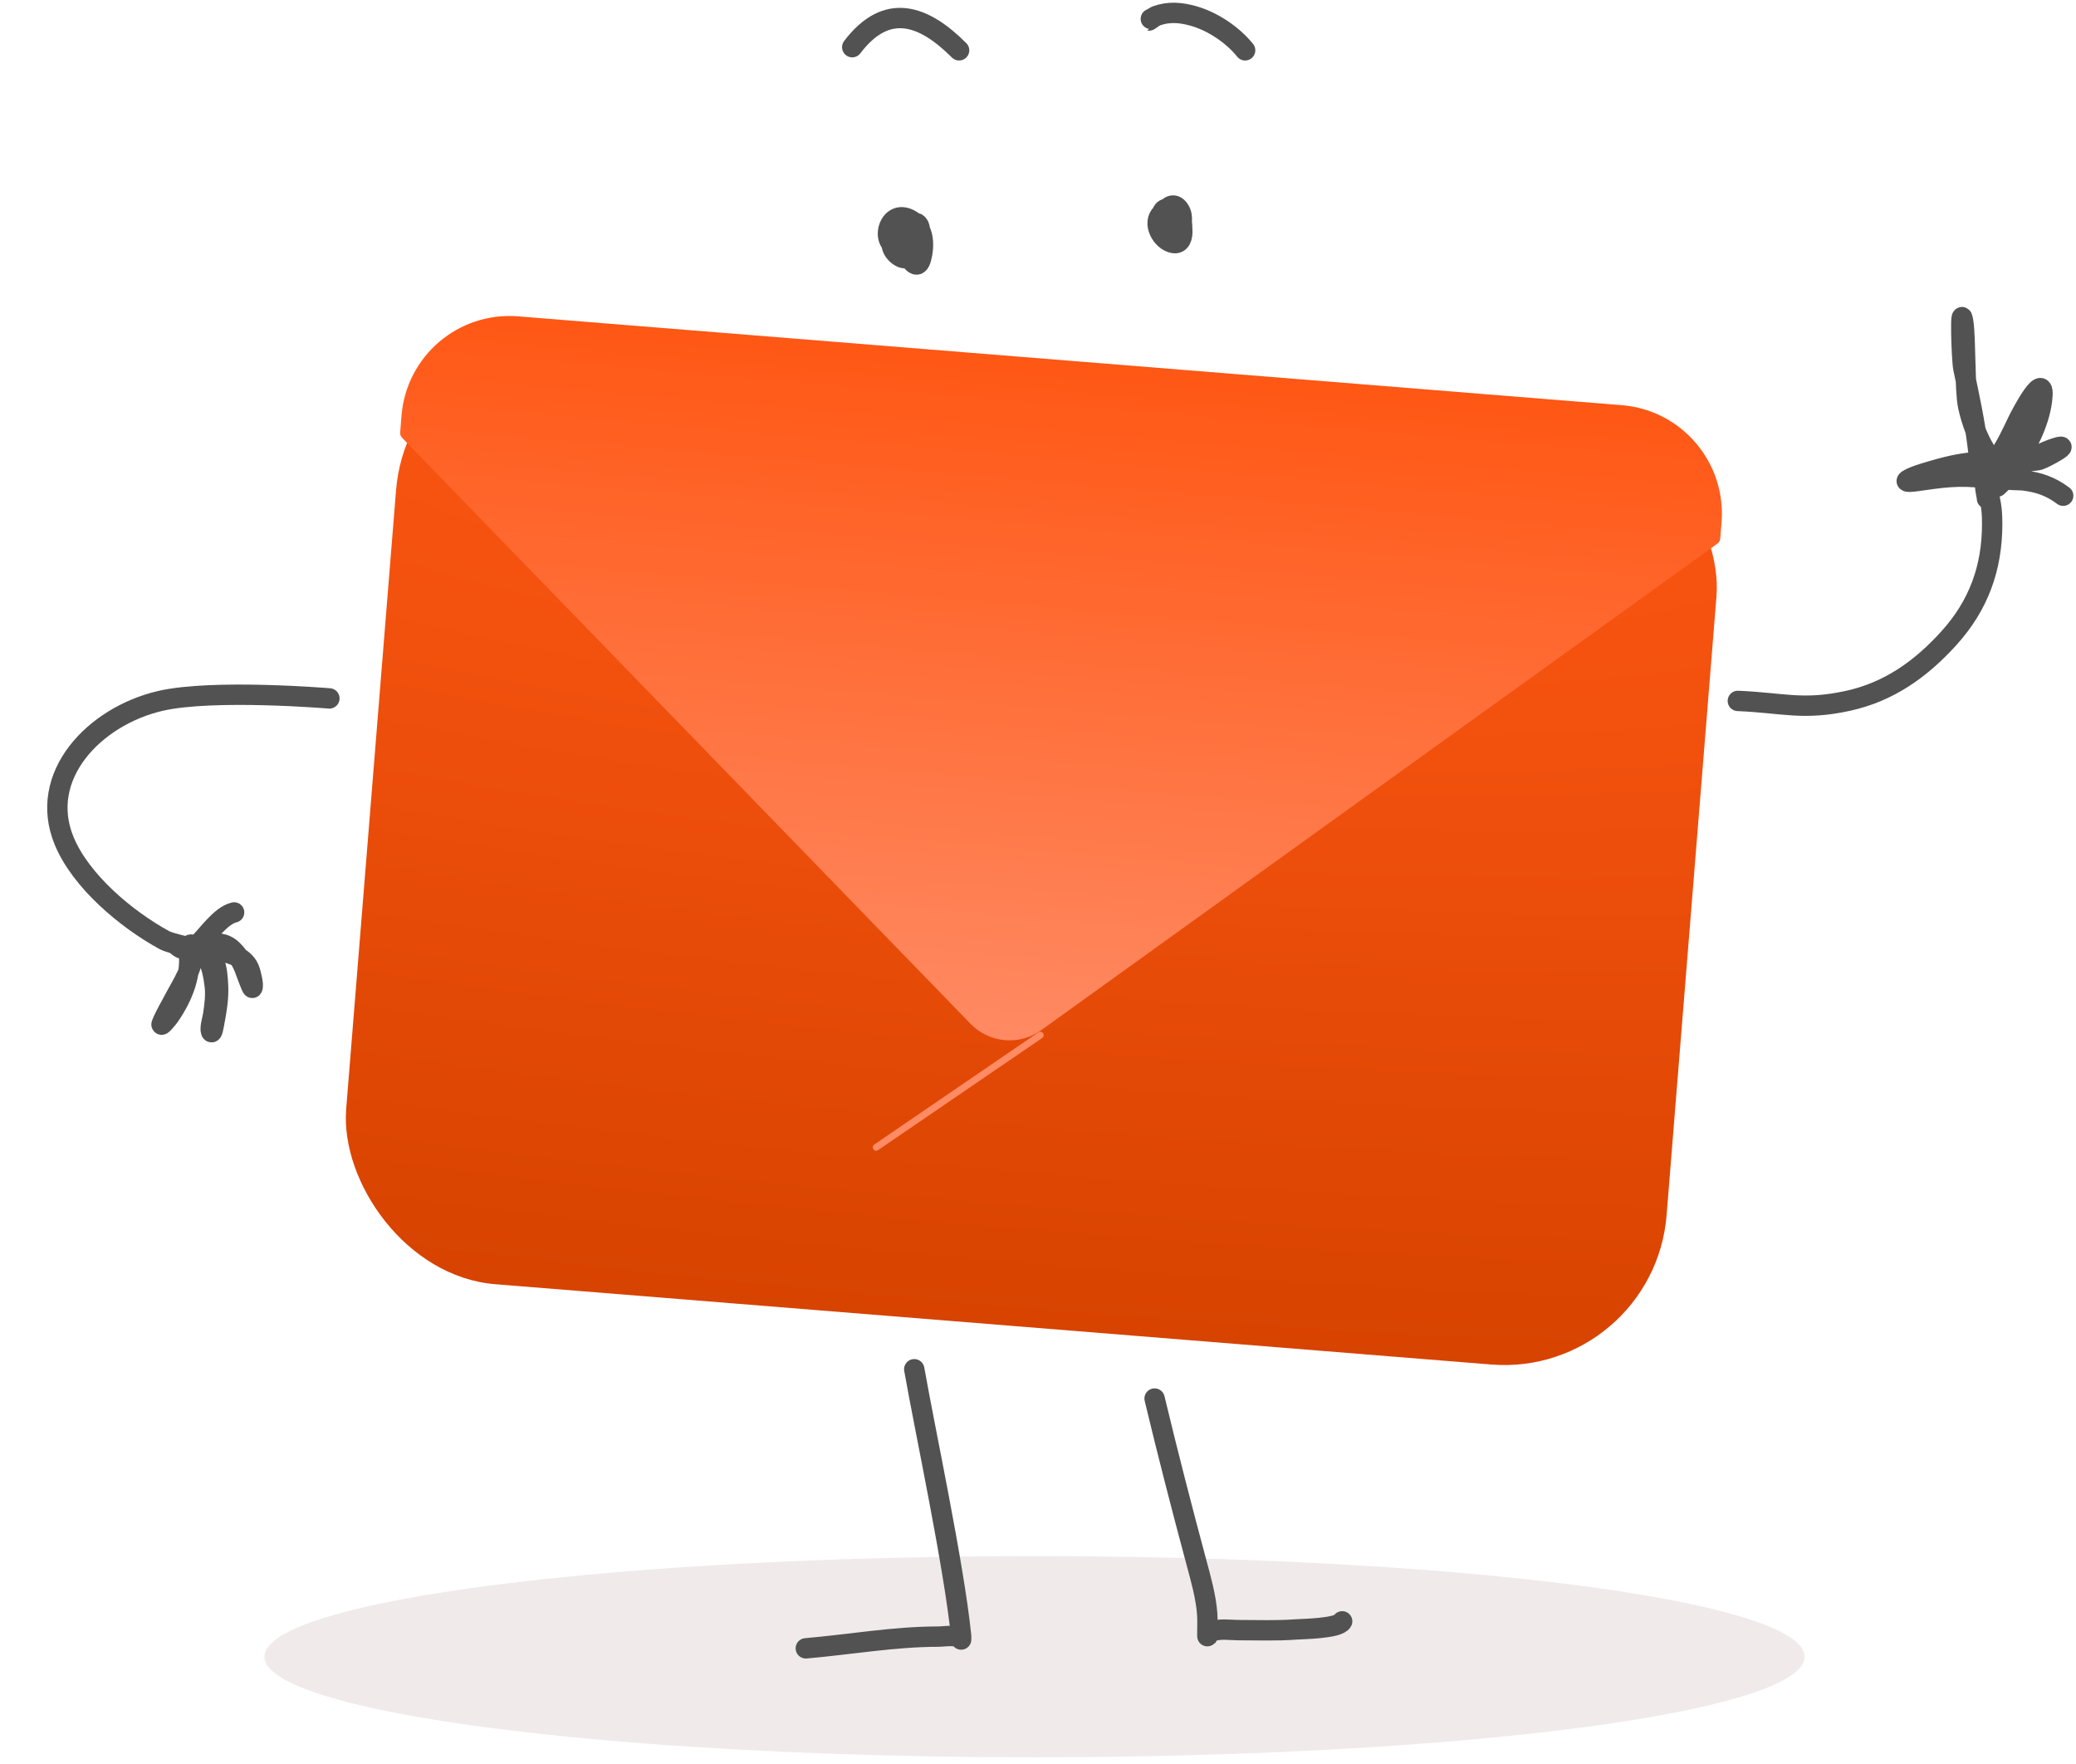 <svg width="306" height="260" viewBox="0 0 306 260" fill="none" xmlns="http://www.w3.org/2000/svg">
<g filter="url(#filter0_d_187_2375)">
<rect x="60.306" y="46.323" width="195.257" height="139.469" rx="24" transform="rotate(4.609 60.306 46.323)" fill="url(#paint0_radial_187_2375)"/>
</g>
<path d="M153.336 152.565L129.144 169.095" stroke="#FF8B65" stroke-linecap="round" stroke-linejoin="round"/>
<path d="M153.472 151.826C150.255 154.139 145.824 153.742 143.059 150.891L59.263 64.517C59.062 64.309 58.96 64.026 58.983 63.738L59.183 61.252C59.893 52.46 67.582 45.917 76.374 46.625L239.055 59.716C247.879 60.426 254.466 68.167 253.754 76.991L253.561 79.388C253.537 79.68 253.387 79.946 253.149 80.117L153.472 151.826Z" fill="url(#paint1_linear_187_2375)"/>
<ellipse cx="152.489" cy="244.163" rx="113.508" ry="14.826" fill="#B69A9A" fill-opacity="0.2"/>
<path d="M135.772 38.077C135.375 39.552 134.666 39.031 133.977 37.932C133.485 38.18 132.869 38.101 132.171 37.453C131.657 36.975 131.438 36.436 131.416 35.904C129.999 34.448 131.54 30.545 134.5 32.604C134.611 32.682 134.715 32.764 134.812 32.851C135.218 32.816 135.525 33.109 135.607 33.918C136.204 35.163 136.126 36.761 135.772 38.077Z" fill="white"/>
<path d="M132.123 33.828C132.25 34.175 134.85 41.499 135.772 38.077C136.272 36.219 136.222 33.803 134.5 32.604C130.898 30.099 129.397 36.421 132.771 36.421C135.739 36.421 133.796 31.893 132.555 33.684C130.62 36.48 134.401 37.45 134.284 34.165C134.182 31.317 129.663 35.124 132.171 37.453C134.938 40.022 136.414 33.646 134.044 33.42C132.517 33.275 131.696 34.284 132.075 35.845C133.023 39.743 135.663 36.945 135.628 34.309C135.56 29.241 128.778 39.173 133.419 36.853" stroke="#525252" stroke-width="3" stroke-linecap="round"/>
<path d="M171.257 31.45C171.258 31.449 171.258 31.449 171.258 31.449C171.369 31.051 171.625 30.771 172.057 30.752C172.628 30.119 173.397 30.015 173.994 31.209C174.188 31.598 174.243 32.165 174.175 32.717C174.188 32.772 174.2 32.83 174.21 32.89C174.247 33.116 174.255 33.33 174.237 33.529C174.4 34.797 174.081 36.01 172.962 35.818C171.237 35.522 169.738 32.843 171.257 31.45Z" fill="white"/>
<path d="M171.665 33.322C175.689 32.38 172.548 30.266 171.257 31.45C169.738 32.843 171.237 35.522 172.962 35.818C175.039 36.174 174.358 31.692 172.962 30.993C170.669 29.847 170.859 33.077 172.097 34.09C173.824 35.503 174.612 32.447 173.994 31.209C172.715 28.651 170.648 32.048 171.425 33.85C172.366 36.028 174.555 34.962 174.21 32.89C173.807 30.475 170.814 32.331 172.53 34.618" stroke="#525252" stroke-width="3" stroke-linecap="round"/>
<path d="M134.76 201.799C136.362 210.886 140.596 230.6 141.672 241.112" stroke="#525252" stroke-width="3" stroke-linecap="round"/>
<path d="M118.775 242.931C125.285 242.367 131.808 241.203 138.336 241.203C139.185 241.203 141.264 240.819 141.672 241.635" stroke="#525252" stroke-width="3" stroke-linecap="round"/>
<path d="M170.185 206.119C172.132 214.239 174.21 222.299 176.377 230.36C177.023 232.764 177.752 235.325 177.937 237.824C178.007 238.762 177.961 239.716 177.961 240.656C177.961 241.757 177.916 240.799 178.489 240.512C179.61 239.952 181.37 240.248 182.569 240.248C185.346 240.248 188.15 240.357 190.922 240.152C192.014 240.072 197.302 240.017 197.834 238.952" stroke="#525252" stroke-width="3" stroke-linecap="round"/>
<path d="M256.156 103.3C262.851 103.583 265.716 104.733 272.333 103.3C278.448 101.975 283.174 98.577 287.261 94.059C291.648 89.211 293.645 83.718 293.645 77.187C293.645 75.737 293.574 74.861 293.285 73.491C293.149 72.844 293.004 71.069 292.637 71.618C292.527 71.784 292.877 73.158 292.877 73.491" stroke="#525252" stroke-width="3" stroke-linecap="round"/>
<path d="M294.36 68.494C294.168 68.418 293.965 68.355 293.754 68.303C293.063 68.961 292.429 69.072 291.997 68.102C291.807 67.675 291.656 67.038 291.557 66.146C291.46 65.268 291.336 64.371 291.193 63.463C290.719 62.259 290.346 61.007 290.093 59.834C289.928 59.066 289.834 57.657 289.768 56.043C289.643 55.451 289.519 54.866 289.397 54.29C289.126 52.999 288.866 44.001 289.397 47.57C289.62 49.066 289.641 52.934 289.768 56.043C290.28 58.468 290.806 61.002 291.193 63.463C291.615 64.537 292.118 65.574 292.685 66.482C292.93 66.873 293.522 67.448 294.084 67.953C295.388 66.442 296.806 63.349 297.414 62.066C297.912 61.014 301.629 53.95 300.99 58.994C300.569 62.312 298.949 65.321 297.268 68.153C297.849 68.097 298.416 68.046 298.914 67.998C300.096 67.232 301.341 66.589 302.622 66.146C305.95 64.994 301.631 67.434 300.558 67.778C300.339 67.849 299.715 67.92 298.914 67.998C297.703 68.782 296.559 69.695 295.515 70.653C295.186 70.955 294.866 71.262 294.557 71.57C294.083 72.045 294.679 71.441 295.4 70.641C293.888 70.472 292.474 70.054 292.973 68.93C293.049 68.761 293.593 68.618 294.36 68.494Z" fill="white"/>
<path d="M292.445 70.466C288.794 69.98 286.091 70.394 282.557 70.898C279.5 71.335 281.759 70.317 283.469 69.794C286.241 68.948 292.477 67.009 295.133 68.906C296.068 69.574 293.294 67.456 292.685 66.482C291.481 64.555 290.572 62.053 290.093 59.834C289.609 57.587 289.736 49.843 289.397 47.57C288.866 44.001 289.126 52.999 289.397 54.29C290.199 58.096 291.131 62.305 291.557 66.146C292.334 73.133 296.281 64.458 297.414 62.066C297.912 61.014 301.629 53.95 300.99 58.994C300.535 62.58 298.68 65.804 296.862 68.834C296.248 69.857 293.714 72.413 294.557 71.57C296.8 69.328 299.616 67.187 302.622 66.146C305.95 64.994 301.631 67.434 300.558 67.778C299.738 68.041 293.247 68.315 292.973 68.93C292.071 70.961 297.414 70.687 298.302 70.802C300.578 71.099 302.288 71.692 304.11 73.058" stroke="#525252" stroke-width="3" stroke-linecap="round"/>
<path d="M48.553 102.932C48.553 102.932 31.382 101.496 23.618 103.303C13.876 105.571 5.494 114.38 9.464 123.949C11.909 129.839 18.519 135.426 24.208 138.544C25.365 139.178 29.265 139.775 27.948 139.839C26.997 139.885 26.791 139.938 26.13 139.389" stroke="#525252" stroke-width="3" stroke-linecap="round"/>
<path d="M27.765 143.268C27.393 145.615 26.287 147.871 24.925 149.817C24.825 149.96 23.577 151.513 23.843 150.858C24.386 149.522 25.143 148.305 25.801 147.027C26.21 146.231 27.137 144.744 27.765 143.268C28.292 142.031 28.609 140.802 28.237 139.993C27.802 139.048 27.935 139.081 29.049 139.419C29.344 139.508 29.61 139.618 29.851 139.746C31.204 139.587 34.13 140.557 34.794 140.888C34.929 140.955 35.062 141.028 35.189 141.104C35.978 141.58 36.598 142.238 36.862 143.159C36.962 143.505 37.437 145.241 37.193 145.591C37.12 145.695 36.271 143.372 36.241 143.285C35.958 142.468 35.633 141.756 35.189 141.104C35.062 141.028 34.929 140.955 34.794 140.888C34.13 140.557 31.204 139.587 29.851 139.746C31.837 140.801 32.04 143.079 32.144 145.308C32.228 147.115 31.929 148.928 31.584 150.699C31.493 151.165 31.293 152.479 31.109 152.042C30.901 151.547 31.34 150.088 31.418 149.563C31.629 148.156 31.822 146.716 31.655 145.292C31.487 143.869 31.163 142.039 30.36 140.823C30.166 140.53 28.94 140.409 29.244 140.007C29.355 139.86 29.569 139.779 29.851 139.746C29.61 139.618 29.344 139.508 29.049 139.419C27.935 139.081 27.802 139.048 28.237 139.993C28.609 140.802 28.292 142.031 27.765 143.268Z" fill="white"/>
<path d="M27.724 139.762C28.42 143.318 26.957 146.913 24.925 149.817C24.825 149.96 23.577 151.513 23.843 150.858C24.386 149.522 25.143 148.305 25.801 147.027C26.553 145.564 29.053 141.768 28.237 139.993C27.802 139.048 27.935 139.081 29.049 139.419C31.787 140.249 32.028 142.81 32.144 145.308C32.228 147.115 31.929 148.928 31.584 150.699C31.493 151.165 31.293 152.479 31.109 152.042C30.901 151.547 31.34 150.088 31.418 149.563C31.629 148.156 31.822 146.716 31.655 145.292C31.487 143.869 31.163 142.039 30.36 140.823C30.166 140.53 28.94 140.409 29.244 140.007C29.889 139.156 33.992 140.488 34.794 140.888C35.769 141.374 36.555 142.089 36.862 143.159C36.962 143.505 37.437 145.241 37.193 145.591C37.12 145.695 36.271 143.372 36.241 143.285C35.784 141.968 35.222 140.926 34.221 139.965C33.176 138.962 31.753 138.836 30.435 139.238C30.248 139.295 28.645 139.701 29.194 139.169C30.631 137.777 32.501 134.951 34.509 134.474" stroke="#525252" stroke-width="3" stroke-linecap="round"/>
<path d="M125.618 6.953C130.753 0.185 136.198 2.244 141.37 7.417" stroke="#525252" stroke-width="3" stroke-linecap="round"/>
<path d="M169.632 2.784C168.856 3.463 170.049 2.484 170.43 2.346C172.277 1.674 174.03 1.828 175.886 2.346C178.733 3.141 181.713 5.145 183.53 7.417" stroke="#525252" stroke-width="3" stroke-linecap="round"/>
<defs>
<filter id="filter0_d_187_2375" x="40.949" y="40.172" width="222.133" height="171.008" filterUnits="userSpaceOnUse" color-interpolation-filters="sRGB">
<feFlood flood-opacity="0" result="BackgroundImageFix"/>
<feColorMatrix in="SourceAlpha" type="matrix" values="0 0 0 0 0 0 0 0 0 0 0 0 0 0 0 0 0 0 127 0" result="hardAlpha"/>
<feOffset dy="2"/>
<feGaussianBlur stdDeviation="5"/>
<feColorMatrix type="matrix" values="0 0 0 0 0 0 0 0 0 0 0 0 0 0 0 0 0 0 0.25 0"/>
<feBlend mode="normal" in2="BackgroundImageFix" result="effect1_dropShadow_187_2375"/>
<feBlend mode="normal" in="SourceGraphic" in2="effect1_dropShadow_187_2375" result="shape"/>
</filter>
<radialGradient id="paint0_radial_187_2375" cx="0" cy="0" r="1" gradientUnits="userSpaceOnUse" gradientTransform="translate(157.934 53.625) rotate(90) scale(132.167 546.423)">
<stop stop-color="#FF5714"/>
<stop offset="1" stop-color="#D74300"/>
</radialGradient>
<linearGradient id="paint1_linear_187_2375" x1="157.426" y1="52.73" x2="148.591" y2="155.915" gradientUnits="userSpaceOnUse">
<stop stop-color="#FF5714"/>
<stop offset="1" stop-color="#FF8B65"/>
</linearGradient>
</defs>
</svg>
